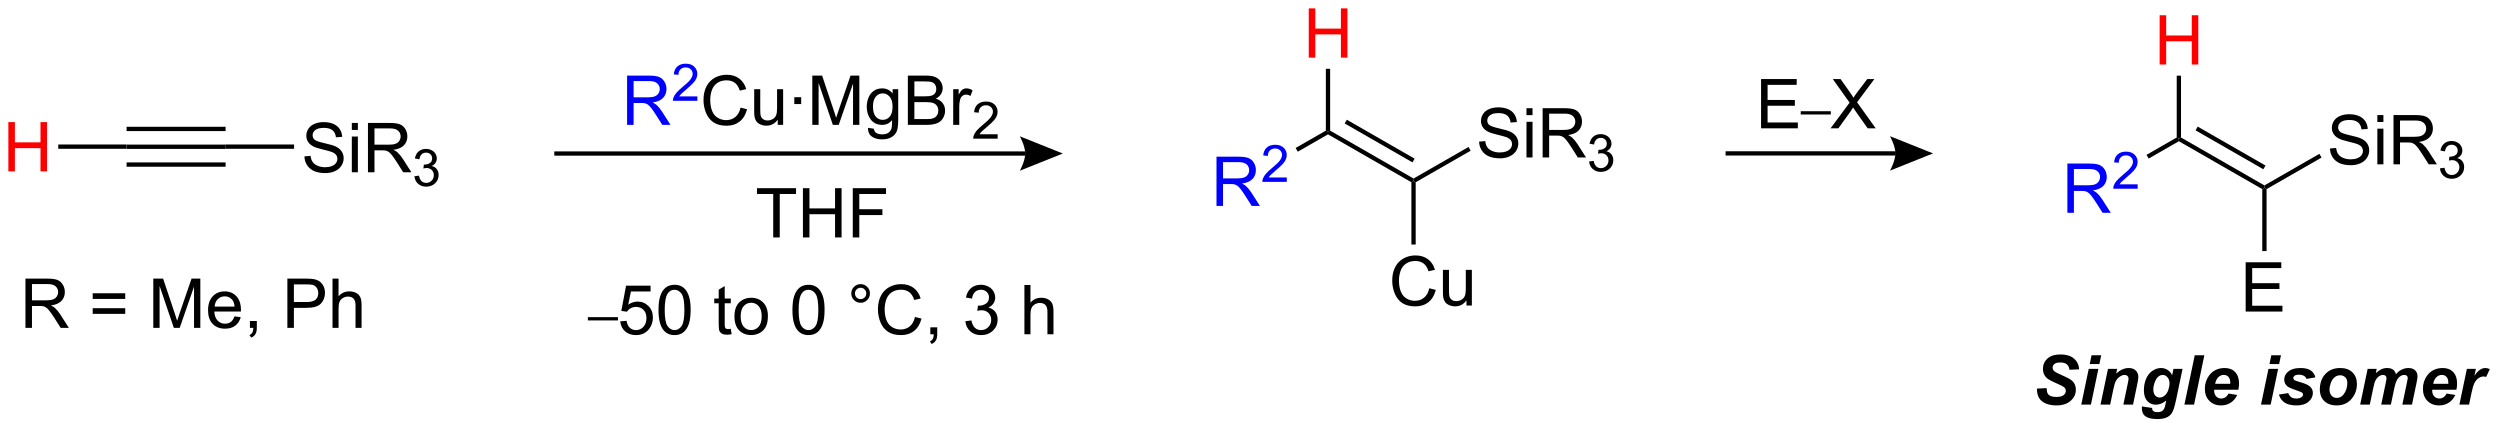 <?xml version="1.0" encoding="UTF-8"?>
<!DOCTYPE svg PUBLIC '-//W3C//DTD SVG 1.0//EN'
          'http://www.w3.org/TR/2001/REC-SVG-20010904/DTD/svg10.dtd'>
<svg stroke-dasharray="none" shape-rendering="auto" xmlns="http://www.w3.org/2000/svg" font-family="'Dialog'" text-rendering="auto" width="797" fill-opacity="1" color-interpolation="auto" color-rendering="auto" preserveAspectRatio="xMidYMid meet" font-size="12px" viewBox="0 0 797 137" fill="black" xmlns:xlink="http://www.w3.org/1999/xlink" stroke="black" image-rendering="auto" stroke-miterlimit="10" stroke-linecap="square" stroke-linejoin="miter" font-style="normal" stroke-width="1" height="137" stroke-dashoffset="0" font-weight="normal" stroke-opacity="1"
><!--Generated by the Batik Graphics2D SVG Generator--><defs id="genericDefs"
  /><g
  ><defs id="defs1"
    ><clipPath clipPathUnits="userSpaceOnUse" id="clipPath1"
      ><path d="M1.305 0.67 L299.957 0.67 L299.957 51.767 L1.305 51.767 L1.305 0.67 Z"
      /></clipPath
      ><clipPath clipPathUnits="userSpaceOnUse" id="clipPath2"
      ><path d="M0.267 11.776 L0.267 61.453 L290.615 61.453 L290.615 11.776 Z"
      /></clipPath
    ></defs
    ><g transform="scale(2.667,2.667) translate(-1.305,-0.67) matrix(1.029,0,0,1.029,1.03,-11.443)"
    ><path d="M14.973 29.069 L14.973 28.569 L26.473 28.569 L26.473 29.069 ZM14.973 26.999 L26.473 26.999 L26.473 26.499 L14.973 26.499 ZM14.973 31.139 L26.473 31.139 L26.473 30.639 L14.973 30.639 Z" stroke="none" clip-path="url(#clipPath2)"
    /></g
    ><g fill="red" transform="matrix(2.743,0,0,2.743,-0.731,-32.301)" stroke="red"
    ><path d="M1.239 31.694 L1.239 25.967 L1.997 25.967 L1.997 28.319 L4.973 28.319 L4.973 25.967 L5.731 25.967 L5.731 31.694 L4.973 31.694 L4.973 28.994 L1.997 28.994 L1.997 31.694 L1.239 31.694 Z" stroke="none" clip-path="url(#clipPath2)"
    /></g
    ><g transform="matrix(2.743,0,0,2.743,-0.731,-32.301)"
    ><path d="M14.973 28.569 L14.973 29.069 L7.039 29.069 L7.039 28.569 Z" stroke="none" clip-path="url(#clipPath2)"
    /></g
    ><g transform="matrix(2.743,0,0,2.743,-0.731,-32.301)"
    ><path d="M35.648 29.953 L36.364 29.89 Q36.414 30.32 36.599 30.596 Q36.786 30.872 37.177 31.041 Q37.567 31.211 38.054 31.211 Q38.489 31.211 38.82 31.083 Q39.153 30.953 39.315 30.729 Q39.476 30.505 39.476 30.239 Q39.476 29.968 39.32 29.768 Q39.164 29.567 38.804 29.429 Q38.575 29.341 37.786 29.151 Q36.997 28.961 36.679 28.794 Q36.271 28.578 36.067 28.26 Q35.867 27.942 35.867 27.547 Q35.867 27.114 36.112 26.737 Q36.359 26.359 36.831 26.164 Q37.304 25.968 37.883 25.968 Q38.521 25.968 39.005 26.174 Q39.492 26.38 39.752 26.778 Q40.015 27.177 40.036 27.679 L39.31 27.734 Q39.25 27.192 38.911 26.916 Q38.575 26.638 37.914 26.638 Q37.226 26.638 36.911 26.89 Q36.599 27.14 36.599 27.497 Q36.599 27.804 36.82 28.005 Q37.039 28.203 37.963 28.414 Q38.888 28.622 39.231 28.778 Q39.731 29.007 39.968 29.362 Q40.208 29.716 40.208 30.177 Q40.208 30.632 39.945 31.039 Q39.685 31.442 39.192 31.669 Q38.703 31.893 38.091 31.893 Q37.312 31.893 36.786 31.666 Q36.263 31.437 35.963 30.984 Q35.664 30.528 35.648 29.953 ZM41.156 26.875 L41.156 26.067 L41.859 26.067 L41.859 26.875 L41.156 26.875 ZM41.156 31.794 L41.156 27.645 L41.859 27.645 L41.859 31.794 L41.156 31.794 ZM43.032 31.794 L43.032 26.067 L45.571 26.067 Q46.337 26.067 46.735 26.221 Q47.134 26.375 47.371 26.765 Q47.61 27.156 47.61 27.63 Q47.61 28.239 47.215 28.659 Q46.821 29.075 45.996 29.187 Q46.298 29.333 46.454 29.474 Q46.785 29.778 47.082 30.234 L48.079 31.794 L47.126 31.794 L46.368 30.601 Q46.035 30.086 45.819 29.812 Q45.605 29.539 45.436 29.429 Q45.267 29.32 45.09 29.278 Q44.962 29.25 44.668 29.25 L43.79 29.25 L43.79 31.794 L43.032 31.794 ZM43.79 28.593 L45.418 28.593 Q45.938 28.593 46.23 28.487 Q46.525 28.38 46.675 28.143 Q46.829 27.906 46.829 27.63 Q46.829 27.224 46.532 26.963 Q46.238 26.7 45.603 26.7 L43.79 26.7 L43.79 28.593 Z" stroke="none" clip-path="url(#clipPath2)"
    /></g
    ><g transform="matrix(2.743,0,0,2.743,-0.731,-32.301)"
    ><path d="M48.431 32.259 L48.959 32.189 Q49.05 32.638 49.267 32.835 Q49.486 33.033 49.8 33.033 Q50.172 33.033 50.427 32.775 Q50.685 32.517 50.685 32.136 Q50.685 31.773 50.447 31.538 Q50.211 31.302 49.843 31.302 Q49.695 31.302 49.472 31.361 L49.531 30.898 Q49.584 30.904 49.615 30.904 Q49.953 30.904 50.222 30.728 Q50.492 30.552 50.492 30.185 Q50.492 29.896 50.295 29.706 Q50.099 29.515 49.789 29.515 Q49.48 29.515 49.275 29.708 Q49.07 29.902 49.011 30.288 L48.484 30.195 Q48.582 29.663 48.923 29.372 Q49.267 29.081 49.777 29.081 Q50.129 29.081 50.423 29.232 Q50.72 29.382 50.877 29.644 Q51.033 29.904 51.033 30.197 Q51.033 30.476 50.883 30.704 Q50.734 30.933 50.441 31.068 Q50.822 31.156 51.033 31.433 Q51.244 31.708 51.244 32.124 Q51.244 32.687 50.834 33.079 Q50.423 33.47 49.797 33.47 Q49.232 33.47 48.857 33.134 Q48.484 32.796 48.431 32.259 Z" stroke="none" clip-path="url(#clipPath2)"
    /></g
    ><g transform="matrix(2.743,0,0,2.743,-0.731,-32.301)"
    ><path d="M26.473 29.069 L26.473 28.569 L34.446 28.569 L34.446 29.069 Z" stroke="none" clip-path="url(#clipPath2)"
    /></g
    ><g transform="matrix(2.743,0,0,2.743,-0.731,-32.301)"
    ><path d="M90.133 39.373 L90.133 34.321 L88.246 34.321 L88.246 33.647 L92.785 33.647 L92.785 34.321 L90.891 34.321 L90.891 39.373 L90.133 39.373 ZM93.585 39.373 L93.585 33.647 L94.343 33.647 L94.343 35.998 L97.32 35.998 L97.32 33.647 L98.078 33.647 L98.078 39.373 L97.32 39.373 L97.32 36.673 L94.343 36.673 L94.343 39.373 L93.585 39.373 ZM99.378 39.373 L99.378 33.647 L103.243 33.647 L103.243 34.321 L100.136 34.321 L100.136 36.094 L102.824 36.094 L102.824 36.772 L100.136 36.772 L100.136 39.373 L99.378 39.373 Z" stroke="none" clip-path="url(#clipPath2)"
    /></g
    ><g transform="matrix(2.743,0,0,2.743,-0.731,-32.301)"
    ><path d="M68.589 49.017 L68.589 48.636 L72.085 48.636 L72.085 49.017 L68.589 49.017 Z" stroke="none" clip-path="url(#clipPath2)"
    /></g
    ><g transform="matrix(2.743,0,0,2.743,-0.731,-32.301)"
    ><path d="M72.351 49.123 L73.088 49.061 Q73.171 49.6 73.468 49.87 Q73.767 50.141 74.189 50.141 Q74.697 50.141 75.049 49.758 Q75.4 49.376 75.4 48.743 Q75.4 48.141 75.062 47.795 Q74.726 47.446 74.179 47.446 Q73.838 47.446 73.564 47.602 Q73.291 47.756 73.135 48.001 L72.476 47.915 L73.03 44.975 L75.877 44.975 L75.877 45.647 L73.593 45.647 L73.283 47.186 Q73.799 46.826 74.366 46.826 Q75.116 46.826 75.632 47.347 Q76.148 47.865 76.148 48.68 Q76.148 49.459 75.695 50.024 Q75.142 50.722 74.189 50.722 Q73.408 50.722 72.913 50.285 Q72.421 49.844 72.351 49.123 ZM76.8 47.798 Q76.8 46.782 77.008 46.165 Q77.217 45.545 77.628 45.209 Q78.042 44.873 78.667 44.873 Q79.128 44.873 79.474 45.058 Q79.823 45.243 80.05 45.594 Q80.276 45.943 80.404 46.446 Q80.534 46.946 80.534 47.798 Q80.534 48.805 80.326 49.425 Q80.12 50.045 79.706 50.383 Q79.295 50.722 78.667 50.722 Q77.839 50.722 77.365 50.126 Q76.8 49.412 76.8 47.798 ZM77.521 47.798 Q77.521 49.209 77.852 49.675 Q78.183 50.141 78.667 50.141 Q79.151 50.141 79.48 49.673 Q79.81 49.204 79.81 47.798 Q79.81 46.383 79.48 45.92 Q79.151 45.454 78.659 45.454 Q78.175 45.454 77.886 45.865 Q77.521 46.389 77.521 47.798 ZM85.201 49.993 L85.303 50.615 Q85.006 50.678 84.771 50.678 Q84.388 50.678 84.178 50.558 Q83.967 50.436 83.881 50.238 Q83.795 50.04 83.795 49.407 L83.795 47.022 L83.279 47.022 L83.279 46.475 L83.795 46.475 L83.795 45.446 L84.495 45.024 L84.495 46.475 L85.201 46.475 L85.201 47.022 L84.495 47.022 L84.495 49.446 Q84.495 49.748 84.532 49.834 Q84.568 49.92 84.651 49.972 Q84.737 50.022 84.894 50.022 Q85.011 50.022 85.201 49.993 ZM85.627 48.548 Q85.627 47.397 86.267 46.842 Q86.804 46.381 87.572 46.381 Q88.429 46.381 88.971 46.941 Q89.515 47.501 89.515 48.49 Q89.515 49.29 89.273 49.751 Q89.033 50.209 88.575 50.464 Q88.116 50.717 87.572 50.717 Q86.702 50.717 86.163 50.16 Q85.627 49.6 85.627 48.548 ZM86.351 48.548 Q86.351 49.344 86.697 49.743 Q87.046 50.139 87.572 50.139 Q88.096 50.139 88.442 49.74 Q88.791 49.342 88.791 48.524 Q88.791 47.756 88.442 47.36 Q88.093 46.962 87.572 46.962 Q87.046 46.962 86.697 47.358 Q86.351 47.751 86.351 48.548 ZM92.366 47.798 Q92.366 46.782 92.575 46.165 Q92.783 45.545 93.195 45.209 Q93.609 44.873 94.234 44.873 Q94.695 44.873 95.041 45.058 Q95.39 45.243 95.616 45.594 Q95.843 45.943 95.971 46.446 Q96.101 46.946 96.101 47.798 Q96.101 48.805 95.892 49.425 Q95.687 50.045 95.273 50.383 Q94.861 50.722 94.234 50.722 Q93.405 50.722 92.931 50.126 Q92.366 49.412 92.366 47.798 ZM93.088 47.798 Q93.088 49.209 93.418 49.675 Q93.749 50.141 94.234 50.141 Q94.718 50.141 95.046 49.673 Q95.377 49.204 95.377 47.798 Q95.377 46.383 95.046 45.92 Q94.718 45.454 94.226 45.454 Q93.741 45.454 93.452 45.865 Q93.088 46.389 93.088 47.798 ZM99.205 45.881 Q99.205 45.43 99.523 45.115 Q99.843 44.798 100.288 44.798 Q100.741 44.798 101.056 45.115 Q101.374 45.43 101.374 45.881 Q101.374 46.329 101.054 46.649 Q100.736 46.967 100.288 46.967 Q99.843 46.967 99.523 46.652 Q99.205 46.334 99.205 45.881 ZM99.632 45.881 Q99.632 46.154 99.825 46.347 Q100.017 46.54 100.291 46.54 Q100.562 46.54 100.754 46.347 Q100.947 46.154 100.947 45.881 Q100.947 45.608 100.754 45.415 Q100.562 45.219 100.291 45.219 Q100.017 45.219 99.825 45.415 Q99.632 45.608 99.632 45.881 ZM106.607 48.615 L107.365 48.805 Q107.128 49.74 106.508 50.233 Q105.888 50.722 104.995 50.722 Q104.068 50.722 103.487 50.344 Q102.909 49.967 102.605 49.253 Q102.303 48.537 102.303 47.717 Q102.303 46.821 102.644 46.157 Q102.987 45.49 103.618 45.144 Q104.248 44.798 105.006 44.798 Q105.865 44.798 106.451 45.235 Q107.037 45.673 107.269 46.467 L106.521 46.641 Q106.323 46.016 105.943 45.733 Q105.566 45.446 104.99 45.446 Q104.331 45.446 103.886 45.764 Q103.443 46.079 103.263 46.613 Q103.084 47.147 103.084 47.712 Q103.084 48.443 103.297 48.988 Q103.511 49.532 103.959 49.803 Q104.409 50.071 104.933 50.071 Q105.568 50.071 106.008 49.704 Q106.451 49.337 106.607 48.615 ZM108.392 50.623 L108.392 49.821 L109.195 49.821 L109.195 50.623 Q109.195 51.066 109.038 51.337 Q108.882 51.608 108.541 51.756 L108.346 51.456 Q108.57 51.358 108.674 51.167 Q108.78 50.98 108.791 50.623 L108.392 50.623 ZM112.463 49.11 L113.166 49.016 Q113.288 49.615 113.577 49.878 Q113.869 50.141 114.288 50.141 Q114.783 50.141 115.124 49.798 Q115.468 49.454 115.468 48.946 Q115.468 48.462 115.15 48.149 Q114.835 47.834 114.346 47.834 Q114.148 47.834 113.851 47.912 L113.929 47.295 Q113.999 47.303 114.041 47.303 Q114.491 47.303 114.851 47.068 Q115.21 46.834 115.21 46.344 Q115.21 45.959 114.947 45.706 Q114.687 45.451 114.273 45.451 Q113.861 45.451 113.588 45.709 Q113.314 45.967 113.236 46.483 L112.533 46.358 Q112.663 45.649 113.119 45.261 Q113.577 44.873 114.257 44.873 Q114.726 44.873 115.119 45.074 Q115.515 45.274 115.723 45.623 Q115.931 45.969 115.931 46.36 Q115.931 46.733 115.731 47.037 Q115.533 47.342 115.142 47.522 Q115.65 47.639 115.931 48.008 Q116.213 48.376 116.213 48.93 Q116.213 49.68 115.666 50.204 Q115.119 50.725 114.283 50.725 Q113.53 50.725 113.03 50.277 Q112.533 49.826 112.463 49.11 ZM119.327 50.623 L119.327 44.897 L120.03 44.897 L120.03 46.951 Q120.523 46.381 121.273 46.381 Q121.734 46.381 122.072 46.563 Q122.413 46.743 122.559 47.063 Q122.705 47.383 122.705 47.993 L122.705 50.623 L122.002 50.623 L122.002 47.993 Q122.002 47.467 121.773 47.227 Q121.546 46.985 121.127 46.985 Q120.814 46.985 120.538 47.149 Q120.265 47.311 120.148 47.589 Q120.03 47.865 120.03 48.352 L120.03 50.623 L119.327 50.623 Z" stroke="none" clip-path="url(#clipPath2)"
    /></g
    ><g fill="blue" transform="matrix(2.743,0,0,2.743,-0.731,-32.301)" stroke="blue"
    ><path d="M141.652 35.712 L141.652 29.986 L144.191 29.986 Q144.957 29.986 145.355 30.14 Q145.754 30.293 145.991 30.684 Q146.23 31.074 146.23 31.548 Q146.23 32.158 145.834 32.577 Q145.441 32.994 144.616 33.106 Q144.918 33.252 145.074 33.392 Q145.405 33.697 145.702 34.153 L146.699 35.712 L145.746 35.712 L144.988 34.52 Q144.655 34.004 144.439 33.731 Q144.225 33.457 144.056 33.348 Q143.887 33.238 143.709 33.197 Q143.582 33.168 143.287 33.168 L142.41 33.168 L142.41 35.712 L141.652 35.712 ZM142.41 32.512 L144.037 32.512 Q144.558 32.512 144.85 32.405 Q145.144 32.298 145.295 32.061 Q145.449 31.824 145.449 31.548 Q145.449 31.142 145.152 30.882 Q144.858 30.619 144.222 30.619 L142.41 30.619 L142.41 32.512 Z" stroke="none" clip-path="url(#clipPath2)"
    /></g
    ><g fill="blue" transform="matrix(2.743,0,0,2.743,-0.731,-32.301)" stroke="blue"
    ><path d="M149.821 32.405 L149.821 32.912 L146.981 32.912 Q146.975 32.721 147.043 32.545 Q147.151 32.256 147.389 31.975 Q147.629 31.694 148.08 31.325 Q148.78 30.75 149.026 30.414 Q149.272 30.078 149.272 29.78 Q149.272 29.467 149.047 29.252 Q148.825 29.035 148.463 29.035 Q148.082 29.035 147.854 29.264 Q147.625 29.492 147.623 29.897 L147.08 29.842 Q147.137 29.235 147.5 28.918 Q147.864 28.6 148.475 28.6 Q149.094 28.6 149.453 28.944 Q149.815 29.285 149.815 29.791 Q149.815 30.049 149.709 30.299 Q149.604 30.547 149.358 30.823 Q149.114 31.098 148.545 31.578 Q148.071 31.977 147.936 32.119 Q147.801 32.262 147.713 32.405 L149.821 32.405 Z" stroke="none" clip-path="url(#clipPath2)"
    /></g
    ><g transform="matrix(2.743,0,0,2.743,-0.731,-32.301)"
    ><path d="M151.098 29.408 L150.849 28.974 L154.36 26.958 L154.61 27.103 L154.61 27.391 Z" stroke="none" clip-path="url(#clipPath2)"
    /></g
    ><g transform="matrix(2.743,0,0,2.743,-0.731,-32.301)"
    ><path d="M154.61 27.391 L154.61 27.103 L154.86 26.958 L164.553 32.524 L164.553 32.812 L164.303 32.957 ZM156.549 26.125 L164.428 30.649 L164.677 30.216 L156.798 25.691 Z" stroke="none" clip-path="url(#clipPath2)"
    /></g
    ><g transform="matrix(2.743,0,0,2.743,-0.731,-32.301)"
    ><path d="M172.171 28.237 L172.887 28.174 Q172.936 28.604 173.121 28.88 Q173.309 29.156 173.7 29.325 Q174.09 29.495 174.577 29.495 Q175.012 29.495 175.343 29.367 Q175.676 29.237 175.838 29.013 Q175.999 28.789 175.999 28.523 Q175.999 28.253 175.843 28.052 Q175.686 27.851 175.327 27.713 Q175.098 27.625 174.309 27.435 Q173.52 27.245 173.202 27.078 Q172.793 26.862 172.59 26.544 Q172.39 26.226 172.39 25.831 Q172.39 25.398 172.634 25.021 Q172.882 24.643 173.353 24.448 Q173.827 24.253 174.405 24.253 Q175.043 24.253 175.528 24.458 Q176.015 24.664 176.275 25.062 Q176.538 25.461 176.559 25.963 L175.832 26.018 Q175.772 25.476 175.434 25.2 Q175.098 24.922 174.436 24.922 Q173.749 24.922 173.434 25.174 Q173.121 25.424 173.121 25.781 Q173.121 26.088 173.343 26.289 Q173.561 26.487 174.486 26.698 Q175.41 26.906 175.754 27.062 Q176.254 27.291 176.491 27.646 Q176.731 28 176.731 28.461 Q176.731 28.916 176.468 29.323 Q176.207 29.726 175.715 29.953 Q175.226 30.177 174.614 30.177 Q173.835 30.177 173.309 29.95 Q172.785 29.721 172.486 29.268 Q172.186 28.812 172.171 28.237 ZM177.679 25.159 L177.679 24.351 L178.382 24.351 L178.382 25.159 L177.679 25.159 ZM177.679 30.078 L177.679 25.93 L178.382 25.93 L178.382 30.078 L177.679 30.078 ZM179.555 30.078 L179.555 24.351 L182.094 24.351 Q182.86 24.351 183.258 24.505 Q183.656 24.659 183.893 25.049 Q184.133 25.44 184.133 25.914 Q184.133 26.523 183.737 26.943 Q183.344 27.359 182.518 27.471 Q182.821 27.617 182.977 27.758 Q183.308 28.062 183.605 28.518 L184.602 30.078 L183.649 30.078 L182.891 28.885 Q182.558 28.37 182.341 28.096 Q182.128 27.823 181.959 27.713 Q181.789 27.604 181.612 27.562 Q181.485 27.534 181.19 27.534 L180.313 27.534 L180.313 30.078 L179.555 30.078 ZM180.313 26.878 L181.94 26.878 Q182.461 26.878 182.753 26.771 Q183.047 26.664 183.198 26.427 Q183.352 26.19 183.352 25.914 Q183.352 25.508 183.055 25.247 Q182.761 24.984 182.125 24.984 L180.313 24.984 L180.313 26.878 Z" stroke="none" clip-path="url(#clipPath2)"
    /></g
    ><g transform="matrix(2.743,0,0,2.743,-0.731,-32.301)"
    ><path d="M184.954 30.543 L185.482 30.473 Q185.573 30.922 185.79 31.119 Q186.009 31.317 186.323 31.317 Q186.694 31.317 186.95 31.059 Q187.208 30.801 187.208 30.42 Q187.208 30.057 186.97 29.823 Q186.733 29.586 186.366 29.586 Q186.218 29.586 185.995 29.645 L186.054 29.182 Q186.107 29.188 186.138 29.188 Q186.476 29.188 186.745 29.012 Q187.015 28.836 187.015 28.469 Q187.015 28.18 186.817 27.991 Q186.622 27.799 186.312 27.799 Q186.003 27.799 185.798 27.992 Q185.593 28.186 185.534 28.573 L185.007 28.479 Q185.105 27.948 185.446 27.657 Q185.79 27.366 186.3 27.366 Q186.651 27.366 186.946 27.516 Q187.243 27.666 187.399 27.928 Q187.556 28.188 187.556 28.481 Q187.556 28.76 187.405 28.988 Q187.257 29.217 186.964 29.352 Q187.345 29.44 187.556 29.717 Q187.767 29.992 187.767 30.409 Q187.767 30.971 187.357 31.363 Q186.946 31.754 186.319 31.754 Q185.755 31.754 185.38 31.418 Q185.007 31.08 184.954 30.543 Z" stroke="none" clip-path="url(#clipPath2)"
    /></g
    ><g transform="matrix(2.743,0,0,2.743,-0.731,-32.301)"
    ><path d="M164.803 32.957 L164.553 32.812 L164.553 32.524 L170.942 28.856 L171.191 29.29 Z" stroke="none" clip-path="url(#clipPath2)"
    /></g
    ><g fill="red" transform="matrix(2.743,0,0,2.743,-0.731,-32.301)" stroke="red"
    ><path d="M152.375 18.475 L152.375 12.748 L153.133 12.748 L153.133 15.1 L156.11 15.1 L156.11 12.748 L156.867 12.748 L156.867 18.475 L156.11 18.475 L156.11 15.774 L153.133 15.774 L153.133 18.475 L152.375 18.475 Z" stroke="none" clip-path="url(#clipPath2)"
    /></g
    ><g transform="matrix(2.743,0,0,2.743,-0.731,-32.301)"
    ><path d="M154.86 26.958 L154.61 27.103 L154.36 26.958 L154.36 19.775 L154.86 19.775 Z" stroke="none" clip-path="url(#clipPath2)"
    /></g
    ><g transform="matrix(2.743,0,0,2.743,-0.731,-32.301)"
    ><path d="M166.381 45.28 L167.139 45.47 Q166.902 46.405 166.282 46.897 Q165.662 47.386 164.769 47.386 Q163.842 47.386 163.261 47.009 Q162.683 46.631 162.378 45.918 Q162.076 45.202 162.076 44.381 Q162.076 43.485 162.417 42.821 Q162.761 42.155 163.391 41.808 Q164.022 41.462 164.779 41.462 Q165.639 41.462 166.225 41.899 Q166.811 42.337 167.042 43.131 L166.295 43.306 Q166.097 42.681 165.717 42.397 Q165.339 42.11 164.764 42.11 Q164.105 42.11 163.66 42.428 Q163.217 42.743 163.037 43.277 Q162.857 43.811 162.857 44.376 Q162.857 45.108 163.071 45.652 Q163.285 46.196 163.732 46.467 Q164.183 46.735 164.706 46.735 Q165.342 46.735 165.782 46.368 Q166.225 46.001 166.381 45.28 ZM170.702 47.287 L170.702 46.678 Q170.218 47.381 169.385 47.381 Q169.018 47.381 168.7 47.24 Q168.382 47.1 168.226 46.886 Q168.072 46.673 168.01 46.365 Q167.968 46.157 167.968 45.709 L167.968 43.139 L168.671 43.139 L168.671 45.438 Q168.671 45.99 168.713 46.181 Q168.781 46.459 168.994 46.618 Q169.21 46.774 169.525 46.774 Q169.843 46.774 170.119 46.613 Q170.398 46.452 170.512 46.173 Q170.627 45.892 170.627 45.36 L170.627 43.139 L171.33 43.139 L171.33 47.287 L170.702 47.287 Z" stroke="none" clip-path="url(#clipPath2)"
    /></g
    ><g transform="matrix(2.743,0,0,2.743,-0.731,-32.301)"
    ><path d="M164.303 32.957 L164.553 32.812 L164.803 32.957 L164.803 40.197 L164.303 40.197 Z" stroke="none" clip-path="url(#clipPath2)"
    /></g
    ><g transform="matrix(2.743,0,0,2.743,-0.731,-32.301)"
    ><path d="M204.943 26.69 L204.943 20.963 L209.083 20.963 L209.083 21.637 L205.701 21.637 L205.701 23.393 L208.87 23.393 L208.87 24.065 L205.701 24.065 L205.701 26.012 L209.216 26.012 L209.216 26.69 L204.943 26.69 Z" stroke="none" clip-path="url(#clipPath2)"
    /></g
    ><g transform="matrix(2.743,0,0,2.743,-0.731,-32.301)"
    ><path d="M209.554 25.083 L209.554 24.702 L213.05 24.702 L213.05 25.083 L209.554 25.083 Z" stroke="none" clip-path="url(#clipPath2)"
    /></g
    ><g transform="matrix(2.743,0,0,2.743,-0.731,-32.301)"
    ><path d="M213.019 26.69 L215.233 23.705 L213.28 20.963 L214.183 20.963 L215.222 22.432 Q215.545 22.887 215.683 23.135 Q215.873 22.822 216.136 22.481 L217.287 20.963 L218.113 20.963 L216.1 23.661 L218.269 26.69 L217.332 26.69 L215.889 24.645 Q215.769 24.471 215.639 24.262 Q215.449 24.575 215.366 24.692 L213.928 26.69 L213.019 26.69 Z" stroke="none" clip-path="url(#clipPath2)"
    /></g
    ><g transform="matrix(2.743,0,0,2.743,-0.731,-32.301)"
    ><path d="M200.819 29.854 L220.553 29.854 L220.553 29.354 L200.819 29.354 ZM224.928 29.604 L219.928 31.604 C219.928 31.604 220.553 30.479 220.553 29.604 C220.553 28.729 219.928 27.604 219.928 27.604 Z" stroke="none" clip-path="url(#clipPath2)"
    /></g
    ><g fill="blue" transform="matrix(2.743,0,0,2.743,-0.731,-32.301)" stroke="blue"
    ><path d="M240.544 36.511 L240.544 30.785 L243.083 30.785 Q243.848 30.785 244.247 30.938 Q244.645 31.092 244.882 31.483 Q245.122 31.873 245.122 32.347 Q245.122 32.956 244.726 33.376 Q244.333 33.792 243.507 33.904 Q243.809 34.05 243.966 34.191 Q244.296 34.495 244.593 34.951 L245.591 36.511 L244.637 36.511 L243.88 35.318 Q243.546 34.803 243.33 34.529 Q243.117 34.256 242.947 34.147 Q242.778 34.037 242.601 33.995 Q242.473 33.967 242.179 33.967 L241.302 33.967 L241.302 36.511 L240.544 36.511 ZM241.302 33.311 L242.929 33.311 Q243.45 33.311 243.742 33.204 Q244.036 33.097 244.187 32.86 Q244.341 32.623 244.341 32.347 Q244.341 31.941 244.044 31.68 Q243.749 31.417 243.114 31.417 L241.302 31.417 L241.302 33.311 Z" stroke="none" clip-path="url(#clipPath2)"
    /></g
    ><g fill="blue" transform="matrix(2.743,0,0,2.743,-0.731,-32.301)" stroke="blue"
    ><path d="M248.712 33.203 L248.712 33.711 L245.873 33.711 Q245.867 33.52 245.935 33.344 Q246.042 33.055 246.281 32.774 Q246.521 32.492 246.972 32.123 Q247.671 31.549 247.917 31.213 Q248.164 30.877 248.164 30.578 Q248.164 30.266 247.939 30.051 Q247.716 29.834 247.355 29.834 Q246.974 29.834 246.746 30.063 Q246.517 30.291 246.515 30.695 L245.972 30.641 Q246.029 30.033 246.392 29.717 Q246.755 29.399 247.367 29.399 Q247.986 29.399 248.345 29.742 Q248.707 30.084 248.707 30.59 Q248.707 30.848 248.601 31.098 Q248.496 31.346 248.25 31.621 Q248.005 31.897 247.437 32.377 Q246.962 32.776 246.828 32.918 Q246.693 33.061 246.605 33.203 L248.712 33.203 Z" stroke="none" clip-path="url(#clipPath2)"
    /></g
    ><g transform="matrix(2.743,0,0,2.743,-0.731,-32.301)"
    ><path d="M249.99 30.206 L249.741 29.773 L253.251 27.757 L253.501 27.902 L253.501 28.19 Z" stroke="none" clip-path="url(#clipPath2)"
    /></g
    ><g transform="matrix(2.743,0,0,2.743,-0.731,-32.301)"
    ><path d="M253.501 28.19 L253.501 27.902 L253.751 27.757 L263.444 33.323 L263.444 33.611 L263.194 33.756 ZM255.441 26.924 L263.32 31.448 L263.569 31.015 L255.69 26.49 Z" stroke="none" clip-path="url(#clipPath2)"
    /></g
    ><g transform="matrix(2.743,0,0,2.743,-0.731,-32.301)"
    ><path d="M271.063 29.036 L271.779 28.973 Q271.828 29.403 272.013 29.679 Q272.201 29.955 272.591 30.124 Q272.982 30.293 273.469 30.293 Q273.904 30.293 274.234 30.166 Q274.568 30.036 274.729 29.812 Q274.891 29.588 274.891 29.322 Q274.891 29.051 274.734 28.851 Q274.578 28.65 274.219 28.512 Q273.99 28.424 273.201 28.233 Q272.411 28.043 272.094 27.877 Q271.685 27.661 271.482 27.343 Q271.281 27.025 271.281 26.629 Q271.281 26.197 271.526 25.819 Q271.774 25.442 272.245 25.247 Q272.719 25.051 273.297 25.051 Q273.935 25.051 274.419 25.257 Q274.906 25.463 275.167 25.861 Q275.43 26.259 275.451 26.762 L274.724 26.817 Q274.664 26.275 274.326 25.999 Q273.99 25.72 273.328 25.72 Q272.641 25.72 272.326 25.973 Q272.013 26.223 272.013 26.58 Q272.013 26.887 272.234 27.088 Q272.453 27.286 273.378 27.497 Q274.302 27.705 274.646 27.861 Q275.146 28.09 275.383 28.444 Q275.623 28.799 275.623 29.259 Q275.623 29.715 275.359 30.122 Q275.099 30.525 274.607 30.752 Q274.117 30.976 273.505 30.976 Q272.727 30.976 272.201 30.749 Q271.677 30.52 271.378 30.067 Q271.078 29.611 271.063 29.036 ZM276.57 25.957 L276.57 25.15 L277.274 25.15 L277.274 25.957 L276.57 25.957 ZM276.57 30.877 L276.57 26.728 L277.274 26.728 L277.274 30.877 L276.57 30.877 ZM278.447 30.877 L278.447 25.15 L280.986 25.15 Q281.751 25.15 282.15 25.304 Q282.548 25.457 282.785 25.848 Q283.025 26.239 283.025 26.713 Q283.025 27.322 282.629 27.741 Q282.236 28.158 281.41 28.27 Q281.712 28.416 281.869 28.556 Q282.199 28.861 282.496 29.317 L283.494 30.877 L282.54 30.877 L281.783 29.684 Q281.449 29.168 281.233 28.895 Q281.02 28.622 280.85 28.512 Q280.681 28.403 280.504 28.361 Q280.376 28.332 280.082 28.332 L279.204 28.332 L279.204 30.877 L278.447 30.877 ZM279.204 27.676 L280.832 27.676 Q281.353 27.676 281.645 27.569 Q281.939 27.463 282.09 27.226 Q282.244 26.989 282.244 26.713 Q282.244 26.306 281.947 26.046 Q281.652 25.783 281.017 25.783 L279.204 25.783 L279.204 27.676 Z" stroke="none" clip-path="url(#clipPath2)"
    /></g
    ><g transform="matrix(2.743,0,0,2.743,-0.731,-32.301)"
    ><path d="M283.846 31.342 L284.373 31.272 Q284.465 31.721 284.682 31.918 Q284.901 32.115 285.215 32.115 Q285.586 32.115 285.842 31.858 Q286.1 31.6 286.1 31.219 Q286.1 30.856 285.861 30.621 Q285.625 30.385 285.258 30.385 Q285.109 30.385 284.887 30.444 L284.945 29.981 Q284.998 29.986 285.029 29.986 Q285.367 29.986 285.637 29.811 Q285.906 29.635 285.906 29.268 Q285.906 28.979 285.709 28.789 Q285.514 28.598 285.203 28.598 Q284.895 28.598 284.69 28.791 Q284.484 28.985 284.426 29.371 L283.899 29.277 Q283.996 28.746 284.338 28.455 Q284.682 28.164 285.192 28.164 Q285.543 28.164 285.838 28.315 Q286.135 28.465 286.291 28.727 Q286.447 28.986 286.447 29.279 Q286.447 29.559 286.297 29.787 Q286.149 30.016 285.856 30.151 Q286.236 30.238 286.447 30.516 Q286.658 30.791 286.658 31.207 Q286.658 31.77 286.248 32.162 Q285.838 32.553 285.211 32.553 Q284.647 32.553 284.272 32.217 Q283.899 31.879 283.846 31.342 Z" stroke="none" clip-path="url(#clipPath2)"
    /></g
    ><g transform="matrix(2.743,0,0,2.743,-0.731,-32.301)"
    ><path d="M263.694 33.756 L263.444 33.611 L263.444 33.323 L269.834 29.655 L270.083 30.089 Z" stroke="none" clip-path="url(#clipPath2)"
    /></g
    ><g fill="red" transform="matrix(2.743,0,0,2.743,-0.731,-32.301)" stroke="red"
    ><path d="M251.267 19.274 L251.267 13.547 L252.025 13.547 L252.025 15.899 L255.001 15.899 L255.001 13.547 L255.759 13.547 L255.759 19.274 L255.001 19.274 L255.001 16.573 L252.025 16.573 L252.025 19.274 L251.267 19.274 Z" stroke="none" clip-path="url(#clipPath2)"
    /></g
    ><g transform="matrix(2.743,0,0,2.743,-0.731,-32.301)"
    ><path d="M253.751 27.757 L253.501 27.902 L253.251 27.757 L253.251 20.574 L253.751 20.574 Z" stroke="none" clip-path="url(#clipPath2)"
    /></g
    ><g transform="matrix(2.743,0,0,2.743,-0.731,-32.301)"
    ><path d="M261.265 47.986 L261.265 42.26 L265.405 42.26 L265.405 42.934 L262.022 42.934 L262.022 44.689 L265.192 44.689 L265.192 45.361 L262.022 45.361 L262.022 47.309 L265.538 47.309 L265.538 47.986 L261.265 47.986 Z" stroke="none" clip-path="url(#clipPath2)"
    /></g
    ><g transform="matrix(2.743,0,0,2.743,-0.731,-32.301)"
    ><path d="M263.194 33.756 L263.444 33.611 L263.694 33.756 L263.694 40.952 L263.194 40.952 Z" stroke="none" clip-path="url(#clipPath2)"
    /></g
    ><g transform="matrix(2.743,0,0,2.743,-0.731,-32.301)"
    ><path d="M64.69 29.868 L119.419 29.868 L119.419 29.368 L64.69 29.368 ZM123.794 29.618 L118.794 31.618 C118.794 31.618 119.419 30.493 119.419 29.618 C119.419 28.743 118.794 27.618 118.794 27.618 Z" stroke="none" clip-path="url(#clipPath2)"
    /></g
    ><g transform="matrix(2.743,0,0,2.743,-0.731,-32.301)"
    ><path d="M237.009 56.939 L238.131 56.882 Q238.155 57.416 238.314 57.603 Q238.571 57.908 239.267 57.908 Q239.845 57.908 240.103 57.702 Q240.361 57.494 240.361 57.202 Q240.361 56.947 240.15 56.772 Q240.001 56.642 239.334 56.353 Q238.671 56.064 238.363 55.871 Q238.056 55.678 237.879 55.371 Q237.704 55.061 237.704 54.647 Q237.704 53.923 238.228 53.447 Q238.751 52.97 239.743 52.97 Q240.751 52.97 241.303 53.444 Q241.858 53.916 241.913 54.702 L240.782 54.751 Q240.741 54.343 240.486 54.124 Q240.233 53.905 239.736 53.905 Q239.249 53.905 239.038 54.077 Q238.829 54.249 238.829 54.509 Q238.829 54.757 239.022 54.916 Q239.212 55.08 239.868 55.366 Q240.858 55.791 241.126 56.056 Q241.53 56.447 241.53 57.061 Q241.53 57.819 240.928 58.358 Q240.329 58.895 239.259 58.895 Q238.522 58.895 237.98 58.647 Q237.439 58.397 237.215 57.957 Q236.993 57.514 237.009 56.939 ZM243.353 53.069 L244.475 53.069 L244.264 54.085 L243.142 54.085 L243.353 53.069 ZM243.025 54.647 L244.147 54.647 L243.28 58.796 L242.157 58.796 L243.025 54.647 ZM245.263 54.647 L246.325 54.647 L246.216 55.186 Q246.614 54.843 246.961 54.697 Q247.307 54.548 247.69 54.548 Q248.2 54.548 248.495 54.843 Q248.792 55.134 248.792 55.619 Q248.792 55.837 248.661 56.447 L248.174 58.796 L247.052 58.796 L247.544 56.439 Q247.654 55.913 247.654 55.811 Q247.654 55.595 247.526 55.473 Q247.401 55.35 247.174 55.35 Q246.927 55.35 246.625 55.559 Q246.325 55.764 246.154 56.103 Q246.029 56.345 245.872 57.093 L245.518 58.796 L244.396 58.796 L245.263 54.647 ZM249.209 59.014 L250.392 59.186 Q250.392 59.366 250.449 59.457 Q250.509 59.551 250.639 59.613 Q250.772 59.678 250.999 59.678 Q251.353 59.678 251.569 59.538 Q251.728 59.428 251.829 59.186 Q251.892 59.035 251.991 58.522 L252.03 58.327 Q251.446 58.811 250.827 58.811 Q250.217 58.811 249.827 58.382 Q249.436 57.952 249.436 57.124 Q249.436 56.392 249.702 55.783 Q249.967 55.173 250.446 54.861 Q250.928 54.548 251.428 54.548 Q251.842 54.548 252.186 54.767 Q252.53 54.986 252.72 55.382 L252.876 54.647 L253.928 54.647 L253.209 58.103 Q253.032 58.936 252.91 59.291 Q252.79 59.647 252.634 59.858 Q252.478 60.069 252.238 60.212 Q252.001 60.356 251.676 60.418 Q251.353 60.481 250.975 60.481 Q250.095 60.481 249.644 60.178 Q249.196 59.879 249.196 59.178 Q249.196 59.106 249.209 59.014 ZM250.53 57.009 Q250.53 57.483 250.741 57.731 Q250.954 57.978 251.275 57.978 Q251.569 57.978 251.842 57.757 Q252.118 57.533 252.264 57.124 Q252.413 56.712 252.413 56.33 Q252.413 55.889 252.173 55.621 Q251.936 55.35 251.624 55.35 Q251.321 55.35 251.069 55.59 Q250.819 55.827 250.655 56.322 Q250.53 56.705 250.53 57.009 ZM254.146 58.796 L255.346 53.069 L256.463 53.069 L255.268 58.796 L254.146 58.796 ZM260.415 57.069 L257.603 57.069 Q257.6 57.134 257.6 57.171 Q257.6 57.585 257.835 57.84 Q258.072 58.093 258.413 58.093 Q258.97 58.093 259.283 57.514 L260.288 57.681 Q259.993 58.288 259.504 58.593 Q259.014 58.895 258.405 58.895 Q257.569 58.895 257.046 58.366 Q256.522 57.835 256.522 56.962 Q256.522 56.111 256.993 55.447 Q257.639 54.548 258.835 54.548 Q259.595 54.548 260.043 55.02 Q260.493 55.491 260.493 56.337 Q260.493 56.744 260.415 57.069 ZM259.47 56.384 Q259.475 56.311 259.475 56.272 Q259.475 55.811 259.267 55.582 Q259.061 55.35 258.712 55.35 Q258.366 55.35 258.09 55.613 Q257.814 55.874 257.717 56.384 L259.47 56.384 ZM264.243 53.069 L265.366 53.069 L265.155 54.085 L264.033 54.085 L264.243 53.069 ZM263.915 54.647 L265.038 54.647 L264.171 58.796 L263.048 58.796 L263.915 54.647 ZM265.127 57.634 L266.214 57.462 Q266.357 57.806 266.57 57.949 Q266.786 58.093 267.159 58.093 Q267.542 58.093 267.771 57.921 Q267.932 57.803 267.932 57.634 Q267.932 57.522 267.849 57.431 Q267.763 57.345 267.385 57.22 Q266.37 56.884 266.127 56.689 Q265.747 56.384 265.747 55.892 Q265.747 55.4 266.115 55.046 Q266.627 54.548 267.635 54.548 Q268.435 54.548 268.844 54.843 Q269.255 55.134 269.365 55.634 L268.331 55.814 Q268.247 55.587 268.065 55.475 Q267.815 55.322 267.464 55.322 Q267.112 55.322 266.956 55.439 Q266.802 55.556 266.802 55.71 Q266.802 55.866 266.958 55.968 Q267.057 56.03 267.589 56.186 Q268.409 56.423 268.685 56.655 Q269.075 56.978 269.075 57.436 Q269.075 58.025 268.578 58.46 Q268.083 58.895 267.182 58.895 Q266.284 58.895 265.792 58.564 Q265.302 58.233 265.127 57.634 ZM269.884 57.072 Q269.884 55.921 270.535 55.236 Q271.186 54.548 272.243 54.548 Q273.163 54.548 273.678 55.056 Q274.194 55.561 274.194 56.416 Q274.194 57.423 273.548 58.16 Q272.905 58.895 271.822 58.895 Q271.236 58.895 270.783 58.66 Q270.329 58.423 270.105 57.994 Q269.884 57.564 269.884 57.072 ZM273.079 56.272 Q273.079 55.874 272.848 55.634 Q272.616 55.392 272.249 55.392 Q271.884 55.392 271.603 55.619 Q271.322 55.843 271.165 56.27 Q271.009 56.697 271.009 57.056 Q271.009 57.501 271.251 57.764 Q271.493 58.025 271.861 58.025 Q272.322 58.025 272.634 57.632 Q273.079 57.072 273.079 56.272 ZM275.44 54.647 L276.495 54.647 L276.388 55.15 Q277.005 54.548 277.685 54.548 Q278.154 54.548 278.406 54.744 Q278.661 54.939 278.732 55.283 Q278.948 54.97 279.349 54.759 Q279.752 54.548 280.185 54.548 Q280.682 54.548 280.958 54.814 Q281.237 55.08 281.237 55.517 Q281.237 55.733 281.127 56.259 L280.596 58.796 L279.474 58.796 L280.005 56.259 Q280.104 55.783 280.104 55.72 Q280.104 55.548 280 55.449 Q279.896 55.35 279.69 55.35 Q279.271 55.35 278.943 55.791 Q278.706 56.108 278.536 56.913 L278.143 58.796 L277.021 58.796 L277.544 56.288 Q277.635 55.853 277.635 55.725 Q277.635 55.561 277.523 55.457 Q277.411 55.35 277.216 55.35 Q277.034 55.35 276.839 55.46 Q276.643 55.569 276.495 55.762 Q276.349 55.952 276.245 56.251 Q276.198 56.392 276.091 56.889 L275.693 58.796 L274.573 58.796 L275.44 54.647 ZM285.759 57.069 L282.947 57.069 Q282.944 57.134 282.944 57.171 Q282.944 57.585 283.178 57.84 Q283.415 58.093 283.756 58.093 Q284.314 58.093 284.626 57.514 L285.631 57.681 Q285.337 58.288 284.848 58.593 Q284.358 58.895 283.749 58.895 Q282.913 58.895 282.389 58.366 Q281.866 57.835 281.866 56.962 Q281.866 56.111 282.337 55.447 Q282.983 54.548 284.178 54.548 Q284.939 54.548 285.387 55.02 Q285.837 55.491 285.837 56.337 Q285.837 56.744 285.759 57.069 ZM284.814 56.384 Q284.819 56.311 284.819 56.272 Q284.819 55.811 284.611 55.582 Q284.405 55.35 284.056 55.35 Q283.71 55.35 283.433 55.613 Q283.158 55.874 283.061 56.384 L284.814 56.384 ZM286.974 54.647 L288.021 54.647 L287.854 55.452 Q288.44 54.548 289.122 54.548 Q289.365 54.548 289.643 54.671 L289.214 55.587 Q289.06 55.533 288.888 55.533 Q288.599 55.533 288.299 55.751 Q288.002 55.97 287.833 56.337 Q287.667 56.702 287.502 57.494 L287.229 58.796 L286.107 58.796 L286.974 54.647 Z" stroke="none" clip-path="url(#clipPath2)"
    /></g
    ><g transform="matrix(2.743,0,0,2.743,-0.731,-32.301)"
    ><path d="M3.225 49.883 L3.225 44.156 L5.764 44.156 Q6.529 44.156 6.928 44.31 Q7.326 44.463 7.563 44.854 Q7.803 45.245 7.803 45.718 Q7.803 46.328 7.407 46.747 Q7.014 47.164 6.188 47.276 Q6.49 47.422 6.647 47.562 Q6.977 47.867 7.274 48.323 L8.272 49.883 L7.319 49.883 L6.561 48.69 Q6.227 48.174 6.011 47.901 Q5.798 47.627 5.628 47.518 Q5.459 47.409 5.282 47.367 Q5.154 47.338 4.86 47.338 L3.982 47.338 L3.982 49.883 L3.225 49.883 ZM3.982 46.682 L5.61 46.682 Q6.131 46.682 6.423 46.575 Q6.717 46.468 6.868 46.232 Q7.022 45.995 7.022 45.718 Q7.022 45.312 6.725 45.052 Q6.43 44.789 5.795 44.789 L3.982 44.789 L3.982 46.682 ZM14.821 46.515 L11.04 46.515 L11.04 45.859 L14.821 45.859 L14.821 46.515 ZM14.821 48.252 L11.04 48.252 L11.04 47.596 L14.821 47.596 L14.821 48.252 ZM18.083 49.883 L18.083 44.156 L19.223 44.156 L20.58 48.211 Q20.768 48.776 20.854 49.057 Q20.95 48.745 21.158 48.14 L22.528 44.156 L23.549 44.156 L23.549 49.883 L22.817 49.883 L22.817 45.088 L21.153 49.883 L20.471 49.883 L18.815 45.008 L18.815 49.883 L18.083 49.883 ZM27.52 48.547 L28.247 48.635 Q28.075 49.273 27.609 49.625 Q27.145 49.976 26.424 49.976 Q25.512 49.976 24.979 49.416 Q24.447 48.854 24.447 47.843 Q24.447 46.797 24.986 46.218 Q25.526 45.64 26.385 45.64 Q27.216 45.64 27.742 46.208 Q28.27 46.773 28.27 47.799 Q28.27 47.862 28.268 47.987 L25.174 47.987 Q25.213 48.672 25.559 49.036 Q25.908 49.398 26.427 49.398 Q26.815 49.398 27.088 49.195 Q27.361 48.992 27.52 48.547 ZM25.213 47.409 L27.528 47.409 Q27.481 46.885 27.262 46.625 Q26.927 46.218 26.393 46.218 Q25.908 46.218 25.578 46.544 Q25.247 46.867 25.213 47.409 ZM29.313 49.883 L29.313 49.081 L30.115 49.081 L30.115 49.883 Q30.115 50.325 29.959 50.596 Q29.803 50.867 29.462 51.015 L29.266 50.716 Q29.49 50.617 29.595 50.427 Q29.701 50.239 29.712 49.883 L29.313 49.883 ZM33.665 49.883 L33.665 44.156 L35.826 44.156 Q36.397 44.156 36.696 44.211 Q37.118 44.281 37.402 44.479 Q37.688 44.674 37.863 45.031 Q38.037 45.385 38.037 45.812 Q38.037 46.541 37.571 47.049 Q37.108 47.554 35.891 47.554 L34.423 47.554 L34.423 49.883 L33.665 49.883 ZM34.423 46.877 L35.904 46.877 Q36.639 46.877 36.946 46.604 Q37.256 46.331 37.256 45.836 Q37.256 45.476 37.074 45.221 Q36.891 44.963 36.594 44.883 Q36.404 44.831 35.889 44.831 L34.423 44.831 L34.423 46.877 ZM38.912 49.883 L38.912 44.156 L39.615 44.156 L39.615 46.211 Q40.108 45.64 40.858 45.64 Q41.319 45.64 41.657 45.823 Q41.998 46.002 42.144 46.323 Q42.29 46.643 42.29 47.252 L42.29 49.883 L41.587 49.883 L41.587 47.252 Q41.587 46.726 41.358 46.487 Q41.131 46.245 40.712 46.245 Q40.399 46.245 40.123 46.409 Q39.85 46.57 39.733 46.849 Q39.615 47.125 39.615 47.612 L39.615 49.883 L38.912 49.883 Z" stroke="none" clip-path="url(#clipPath2)"
    /></g
    ><g fill="blue" transform="matrix(2.743,0,0,2.743,-0.731,-32.301)" stroke="blue"
    ><path d="M73.148 26.29 L73.148 20.563 L75.687 20.563 Q76.453 20.563 76.851 20.717 Q77.249 20.87 77.486 21.261 Q77.726 21.652 77.726 22.125 Q77.726 22.735 77.33 23.154 Q76.937 23.571 76.111 23.683 Q76.413 23.829 76.57 23.969 Q76.9 24.274 77.197 24.73 L78.195 26.29 L77.242 26.29 L76.484 25.097 Q76.15 24.581 75.934 24.308 Q75.721 24.034 75.552 23.925 Q75.382 23.816 75.205 23.774 Q75.078 23.745 74.783 23.745 L73.906 23.745 L73.906 26.29 L73.148 26.29 ZM73.906 23.089 L75.533 23.089 Q76.054 23.089 76.346 22.982 Q76.64 22.875 76.791 22.639 Q76.945 22.402 76.945 22.125 Q76.945 21.719 76.648 21.459 Q76.353 21.196 75.718 21.196 L73.906 21.196 L73.906 23.089 Z" stroke="none" clip-path="url(#clipPath2)"
    /></g
    ><g fill="blue" transform="matrix(2.743,0,0,2.743,-0.731,-32.301)" stroke="blue"
    ><path d="M81.317 22.982 L81.317 23.49 L78.477 23.49 Q78.471 23.298 78.539 23.122 Q78.647 22.833 78.885 22.552 Q79.125 22.271 79.576 21.902 Q80.275 21.328 80.522 20.992 Q80.768 20.656 80.768 20.357 Q80.768 20.044 80.543 19.829 Q80.32 19.613 79.959 19.613 Q79.578 19.613 79.35 19.841 Q79.121 20.07 79.119 20.474 L78.576 20.419 Q78.633 19.812 78.996 19.495 Q79.359 19.177 79.971 19.177 Q80.59 19.177 80.949 19.521 Q81.311 19.863 81.311 20.369 Q81.311 20.626 81.205 20.876 Q81.1 21.124 80.854 21.4 Q80.609 21.675 80.041 22.156 Q79.567 22.554 79.432 22.697 Q79.297 22.839 79.209 22.982 L81.317 22.982 Z" stroke="none" clip-path="url(#clipPath2)"
    /></g
    ><g transform="matrix(2.743,0,0,2.743,-0.731,-32.301)"
    ><path d="M86.335 24.282 L87.093 24.472 Q86.856 25.407 86.236 25.899 Q85.616 26.389 84.723 26.389 Q83.796 26.389 83.215 26.011 Q82.637 25.633 82.332 24.92 Q82.03 24.204 82.03 23.383 Q82.03 22.488 82.371 21.823 Q82.715 21.157 83.345 20.81 Q83.976 20.464 84.734 20.464 Q85.593 20.464 86.179 20.902 Q86.765 21.339 86.996 22.133 L86.249 22.308 Q86.051 21.683 85.671 21.399 Q85.293 21.113 84.718 21.113 Q84.059 21.113 83.614 21.43 Q83.171 21.745 82.991 22.279 Q82.812 22.813 82.812 23.378 Q82.812 24.11 83.025 24.654 Q83.239 25.198 83.687 25.469 Q84.137 25.738 84.66 25.738 Q85.296 25.738 85.736 25.37 Q86.179 25.003 86.335 24.282 ZM90.657 26.29 L90.657 25.68 Q90.172 26.383 89.339 26.383 Q88.972 26.383 88.654 26.243 Q88.336 26.102 88.18 25.889 Q88.026 25.675 87.964 25.368 Q87.922 25.159 87.922 24.712 L87.922 22.141 L88.625 22.141 L88.625 24.441 Q88.625 24.993 88.667 25.183 Q88.735 25.462 88.948 25.62 Q89.165 25.777 89.48 25.777 Q89.797 25.777 90.073 25.615 Q90.352 25.454 90.466 25.175 Q90.581 24.894 90.581 24.363 L90.581 22.141 L91.284 22.141 L91.284 26.29 L90.657 26.29 ZM92.582 23.87 L92.582 23.071 L93.382 23.071 L93.382 23.87 L92.582 23.87 ZM94.675 26.29 L94.675 20.563 L95.816 20.563 L97.172 24.618 Q97.36 25.183 97.446 25.464 Q97.542 25.152 97.75 24.547 L99.12 20.563 L100.141 20.563 L100.141 26.29 L99.409 26.29 L99.409 21.495 L97.745 26.29 L97.063 26.29 L95.407 21.415 L95.407 26.29 L94.675 26.29 ZM101.144 26.633 L101.829 26.735 Q101.87 27.053 102.066 27.196 Q102.329 27.391 102.782 27.391 Q103.269 27.391 103.534 27.196 Q103.8 27 103.894 26.649 Q103.948 26.435 103.946 25.745 Q103.485 26.29 102.797 26.29 Q101.941 26.29 101.472 25.672 Q101.003 25.055 101.003 24.191 Q101.003 23.597 101.216 23.097 Q101.433 22.594 101.841 22.321 Q102.25 22.047 102.8 22.047 Q103.534 22.047 104.011 22.641 L104.011 22.141 L104.659 22.141 L104.659 25.727 Q104.659 26.696 104.461 27.099 Q104.266 27.506 103.836 27.74 Q103.409 27.974 102.784 27.974 Q102.042 27.974 101.584 27.639 Q101.128 27.305 101.144 26.633 ZM101.727 24.141 Q101.727 24.956 102.05 25.331 Q102.375 25.706 102.862 25.706 Q103.347 25.706 103.675 25.334 Q104.003 24.962 104.003 24.165 Q104.003 23.402 103.665 23.016 Q103.329 22.628 102.852 22.628 Q102.383 22.628 102.055 23.011 Q101.727 23.391 101.727 24.141 ZM105.78 26.29 L105.78 20.563 L107.929 20.563 Q108.585 20.563 108.981 20.738 Q109.379 20.909 109.603 21.271 Q109.827 21.633 109.827 22.027 Q109.827 22.394 109.627 22.719 Q109.429 23.042 109.028 23.243 Q109.546 23.394 109.825 23.761 Q110.106 24.128 110.106 24.628 Q110.106 25.032 109.934 25.378 Q109.765 25.722 109.515 25.909 Q109.265 26.097 108.887 26.193 Q108.512 26.29 107.965 26.29 L105.78 26.29 ZM106.538 22.969 L107.778 22.969 Q108.28 22.969 108.499 22.902 Q108.788 22.816 108.934 22.618 Q109.082 22.417 109.082 22.118 Q109.082 21.831 108.944 21.615 Q108.809 21.399 108.554 21.318 Q108.301 21.238 107.684 21.238 L106.538 21.238 L106.538 22.969 ZM106.538 25.613 L107.965 25.613 Q108.332 25.613 108.481 25.587 Q108.741 25.54 108.916 25.43 Q109.093 25.321 109.205 25.113 Q109.319 24.902 109.319 24.628 Q109.319 24.308 109.155 24.073 Q108.991 23.837 108.7 23.74 Q108.41 23.644 107.864 23.644 L106.538 23.644 L106.538 25.613 ZM111.051 26.29 L111.051 22.141 L111.684 22.141 L111.684 22.769 Q111.926 22.329 112.129 22.188 Q112.335 22.047 112.582 22.047 Q112.937 22.047 113.304 22.274 L113.062 22.925 Q112.804 22.774 112.546 22.774 Q112.317 22.774 112.132 22.912 Q111.95 23.05 111.871 23.297 Q111.754 23.672 111.754 24.118 L111.754 26.29 L111.051 26.29 Z" stroke="none" clip-path="url(#clipPath2)"
    /></g
    ><g transform="matrix(2.743,0,0,2.743,-0.731,-32.301)"
    ><path d="M116.216 27.382 L116.216 27.89 L113.376 27.89 Q113.37 27.698 113.439 27.522 Q113.546 27.233 113.784 26.952 Q114.025 26.671 114.476 26.302 Q115.175 25.727 115.421 25.392 Q115.667 25.056 115.667 24.757 Q115.667 24.444 115.442 24.229 Q115.22 24.013 114.859 24.013 Q114.478 24.013 114.249 24.241 Q114.021 24.47 114.019 24.874 L113.476 24.819 Q113.532 24.212 113.896 23.895 Q114.259 23.577 114.87 23.577 Q115.489 23.577 115.849 23.921 Q116.21 24.263 116.21 24.768 Q116.21 25.026 116.105 25.276 Q115.999 25.524 115.753 25.8 Q115.509 26.075 114.941 26.556 Q114.466 26.954 114.331 27.097 Q114.196 27.239 114.109 27.382 L116.216 27.382 Z" stroke="none" clip-path="url(#clipPath2)"
    /></g
  ></g
></svg
>
